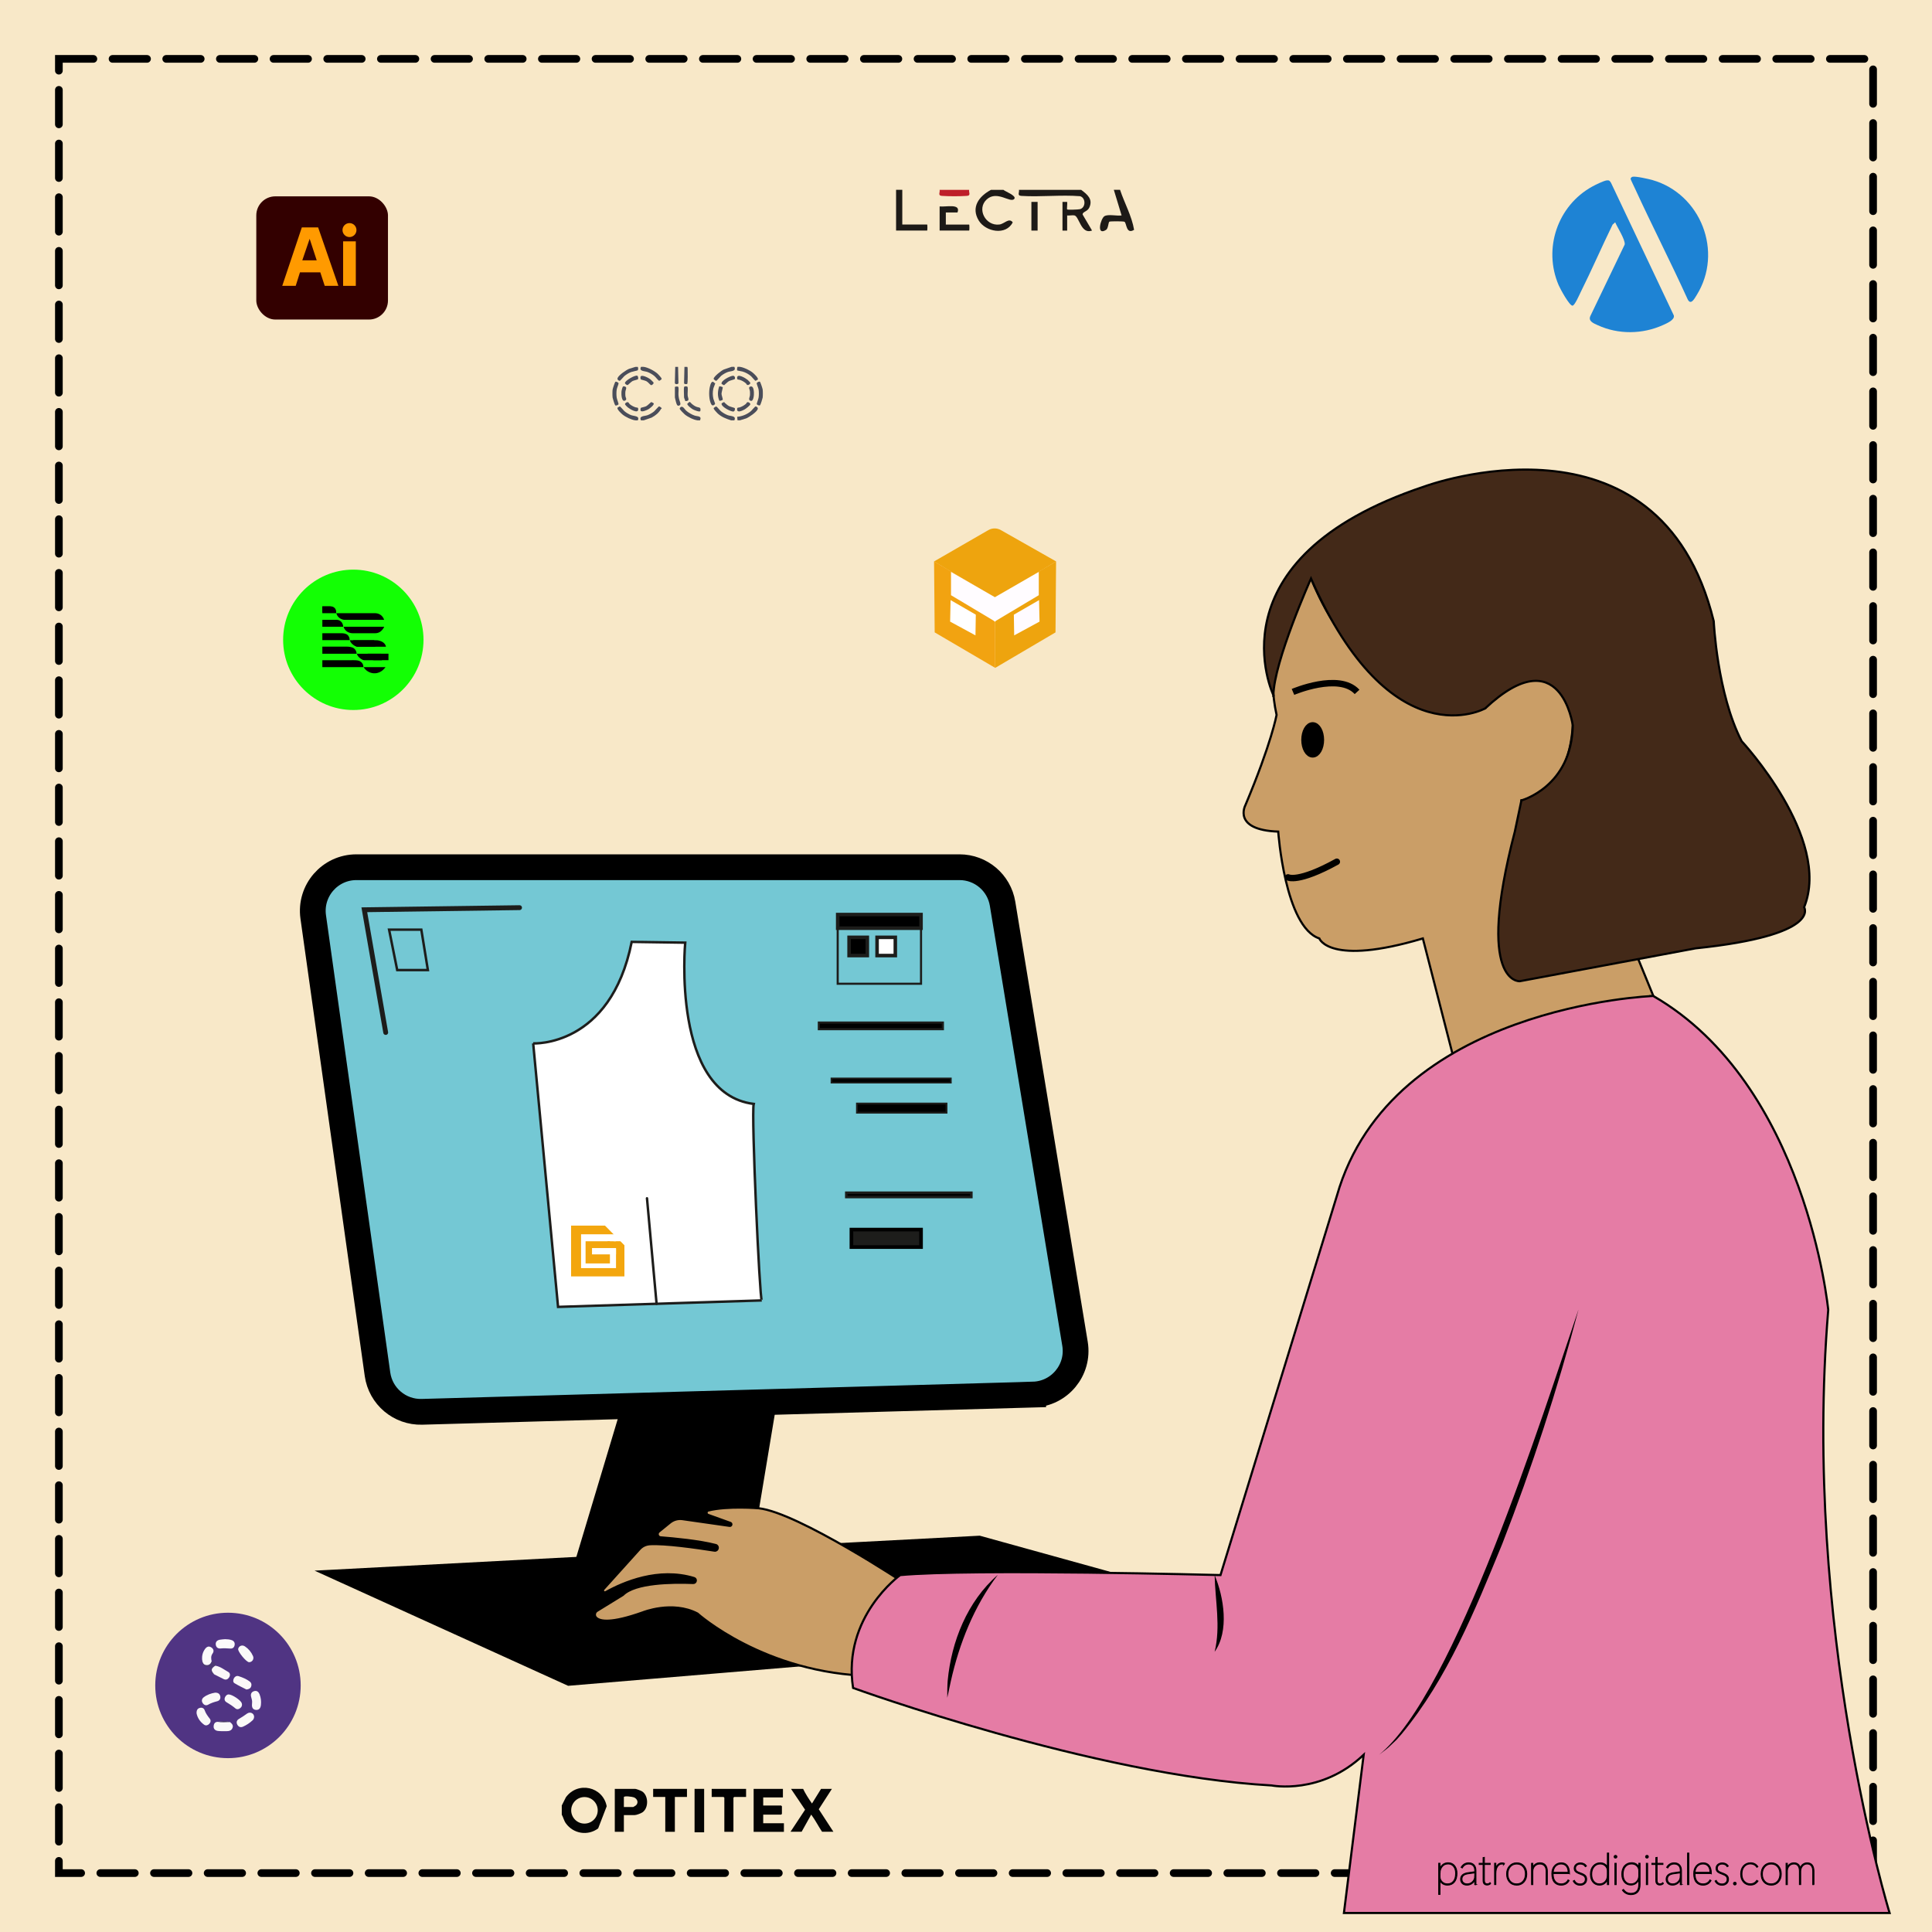<?xml version="1.0" encoding="UTF-8"?> <svg xmlns="http://www.w3.org/2000/svg" id="imagen_reseñas" data-name="imagen reseñas" viewBox="0 0 504 504"><rect width="504" height="504" fill="#f8e8c8"></rect><rect x="15.36" y="15.36" width="473.27" height="473.27" fill="none" stroke="#000" stroke-dasharray="9 5" stroke-linecap="round" stroke-miterlimit="10" stroke-width="2"></rect><g><g id="compu"><path d="M269.53,363.81l-159.46,4.49c-5.79.16-10.78-4.05-11.59-9.79l-16.77-119.31c-.96-6.85,4.35-12.97,11.27-12.97h157.33c5.57,0,10.33,4.03,11.23,9.53l18.9,114.81c1.12,6.8-4.02,13.03-10.91,13.23Z" fill="#74c8d4" stroke="#000" stroke-miterlimit="10" stroke-width="6.72"></path><polyline points="100.62 269.34 95.04 237.33 135.53 236.78" fill="none" stroke="#1d1d1b" stroke-linecap="round" stroke-miterlimit="10" stroke-width="1.27"></polyline><polygon points="111.62 253.06 103.62 253.06 101.5 242.52 109.91 242.52 111.62 253.06" fill="none" stroke="#1d1d1b" stroke-linecap="round" stroke-miterlimit="10" stroke-width=".64"></polygon><path d="M139.08,272.19s20.18,1.1,25.71-26.48l13.96.2s-3.67,39.4,17.87,42.07c-.67,2.49,1.56,51.26,2.1,51.26,0,0-53.14,1.69-53.14,1.69l-6.49-68.74Z" fill="#fff" stroke="#1d1d1b" stroke-linecap="round" stroke-miterlimit="10" stroke-width=".64"></path><line x1="168.78" y1="312.6" x2="171.28" y2="340.12" fill="none" stroke="#1d1d1b" stroke-linecap="round" stroke-miterlimit="10" stroke-width=".64"></line><rect x="218.53" y="238.57" width="21.74" height="18.06" fill="none" stroke="#1d1d1b" stroke-linecap="round" stroke-miterlimit="10" stroke-width=".55"></rect><rect x="213.61" y="266.75" width="32.36" height="1.73" stroke="#1d1d1b" stroke-linecap="round" stroke-miterlimit="10" stroke-width=".55"></rect><rect x="218.53" y="238.57" width="21.74" height="3.57" stroke="#1d1d1b" stroke-linecap="round" stroke-miterlimit="10" stroke-width=".92"></rect><rect x="216.88" y="281.3" width="31.19" height="1.15" stroke="#1d1d1b" stroke-linecap="round" stroke-miterlimit="10" stroke-width=".39"></rect><rect x="220.76" y="311.14" width="32.65" height="1.14" stroke="#1d1d1b" stroke-linecap="round" stroke-miterlimit="10" stroke-width=".64"></rect><rect x="222.11" y="320.76" width="18.16" height="4.56" fill="#1d1d1b" stroke="#000" stroke-linecap="round" stroke-miterlimit="10" stroke-width=".95"></rect><rect x="223.55" y="287.88" width="23.37" height="2.39" stroke="#1d1d1b" stroke-linecap="round" stroke-miterlimit="10" stroke-width=".47"></rect><rect x="221.5" y="244.52" width="4.76" height="4.76" stroke="#1d1d1b" stroke-linecap="round" stroke-miterlimit="10" stroke-width=".92"></rect><rect x="228.8" y="244.52" width="4.76" height="4.76" fill="#fff" stroke="#1d1d1b" stroke-linecap="round" stroke-miterlimit="10" stroke-width=".92"></rect><g><polygon points="193.95 407.75 151.64 407.75 163.94 366.78 200.76 366.78 193.95 407.75" stroke="#000" stroke-miterlimit="10" stroke-width="3.39"></polygon><polygon points="89.08 411.06 255.4 402.32 329.72 422.9 148.5 438.05 89.08 411.06" stroke="#000" stroke-miterlimit="10" stroke-width="3.39"></polygon></g></g><g id="mano"><path d="M236.25,413.18s-28.01-18.58-38.3-19.72c0,0-8.16-.68-13.18.58-.57.14-.61.95-.05,1.15l5.81,2.09c.45.16.29.84-.19.77l-12.32-1.76c-1.15-.16-2.31.16-3.22.89l-2.92,2.37c-.59.48-.3,1.44.46,1.5,3.4.26,10.12.89,14.36,2,.91.24.62,1.6-.31,1.46-4.95-.78-13.06-1.92-16.89-1.67-1.02.07-1.97.52-2.65,1.28l-9.42,10.45c-.38.42.12,1.04.61.77,4.56-2.55,13.73-6.51,23.02-3.67.73.22.54,1.31-.22,1.28-5.5-.22-15.14-.1-18.34,3.11l-6.76,4.16c-.63.39-.75,1.27-.22,1.79.96.95,3.82,1.57,12.13-1.38,0,0,7.72-3.14,14.29.29,0,0,17.44,15.72,45.45,16.29l8.86-24.01Z" fill="#ca9e67" stroke="#000" stroke-miterlimit="10" stroke-width=".56"></path></g><path id="cara" d="M342.02,150.91s-13.72,14.15-9,35.59c0,0-1.29,7.29-8.15,23.58,0,0-3.43,6.43,8.58,6.86,0,0,1.72,24.87,10.72,27.87,0,0,2.57,7.29,27.01,0l12.01,46.74,55.31-14.15-11.58-28.3-29.59,2.14-.43-42.45s15.44-.86,13.29-27.44c0,0-9.86-15.01-22.73,3.43,0,0-30.01,3.86-45.45-33.87Z" fill="#ca9e67" stroke="#000" stroke-miterlimit="10" stroke-width=".56"></path><path id="pelo" d="M332.21,181.39s-17.21-35.62,39.39-54.49c0,0,61.31-22.73,75.46,35.16,0,0,.86,18.87,7.29,31.3,0,0,23.58,25.3,16.29,43.31,0,0,4.72,7.29-28.3,10.72l-45.88,8.58s-11.69.86-1.29-39.02l1.72-8.15s13.09-3.54,13.4-19.56c0,0-3.11-22.89-22.84-4.45,0,0-24.44,13.72-45.45-33.87,0,0-9.72,21.75-9.81,30.48Z" fill="#432918" stroke="#000" stroke-miterlimit="10" stroke-width=".56"></path><path d="M431.3,259.82s-68.42,2.43-82.56,52.17l-30.35,98.9s-64.98-1.72-83.56,0c0,0-15.15,10.86-12.29,29.44,0,0,62.89,22.87,109.19,25.44,0,0,12.86,2.57,24.01-8l-5.15,41.27h142.35s-22.87-74.43-16.01-157.32c0,0-5.62-58.79-45.64-81.9Z" fill="#e57ca5" stroke="#000" stroke-miterlimit="10" stroke-width=".56"></path><path d="M337.3,180.5s12.01-5.15,16.72,0" fill="none" stroke="#000" stroke-miterlimit="10" stroke-width="1.68"></path><ellipse cx="342.44" cy="193.01" rx="2.14" ry="3.78" stroke="#000" stroke-miterlimit="10" stroke-width="1.68"></ellipse><path d="M336.01,228.88s2.6,1.5,12.73-4.08" fill="none" stroke="#000" stroke-linecap="round" stroke-miterlimit="10" stroke-width="1.68"></path><path d="M260.26,410.89c-6.16,8.16-10,17.79-12.22,27.7-.34,1.42-.57,2.87-.93,4.31,0-1.47,0-2.96.11-4.44.95-10.23,5.14-20.74,13.03-27.58h0Z"></path><path d="M316.86,410.89c2.42,5.75,3.85,14.64,0,20.01,1.62-6.64.14-13.23,0-20.01h0Z"></path><path d="M411.76,341.72c-5.45,20.71-12.1,41.09-19.87,61.05-7.09,17.24-14.25,35.08-26.24,49.58,0,0-1.34,1.51-1.34,1.51l-1.46,1.39c-.93.97-2.08,1.7-3.12,2.53,19.81-15.95,42.84-89.15,52.02-116.06h0Z"></path></g><g><circle cx="59.47" cy="439.68" r="18.97" fill="#503483"></circle><g><path d="M60.56,424.45c-1.01.91-2.07,1.72-3.43,2.19-1.07.36-2.33.51-3.44.92-.58.46-1.21.86-1.96,1.14-.28.1-.54.05-.74-.09-1.3,1.54-3.08,2.73-4.57,4.06-.42.77-.84,1.54-1.27,2.3.25,2.44.14,4.9.08,7.35-.03,1.28,0,2.55.05,3.83.11.1.21.24.28.4.16.39.3.78.41,1.18.05-.3.11-.6.18-.89.17-.78,1.35-.93,1.72-.22.22.41.4.84.55,1.26.41-.55,1.35-.46,1.65.3.39.98.63,2,.78,3.03.39-.74,1.48-.49,1.71.23,0,.01,0,.02,0,.03.32.06.63.27.76.64.21.6.34,1.23.42,1.85.3-.08.64-.02.88.24.22-.3.66-.43,1.02-.35.55.12,1.01.48,1.55.61.58.14,1.2-.06,1.78-.12,1.26-.14,2.54-.18,3.8-.23.34-.01.68-.02,1.02-.03.88-.65,1.77-1.27,2.64-1.92.79-1.54,1.59-3.07,2.86-4.27.99-.95,2.1-1.92,3.29-2.69.83-1.69,1.2-3.38,1.18-5.3,0-.89-.07-1.78-.17-2.67-.43.09-.91-.1-1.05-.65-.24-.96-.18-1.93-.15-2.9-.33-.16-.62-.37-.8-.56-.69-.7-.85-1.81-1.13-2.8-.22.13-.48.18-.72.1-.03,0-.06-.02-.08-.03-.31.17-.7.15-1-.21-.08-.1-.16-.2-.25-.3-1.2-.54-2.34-1.21-3.43-1.96-.39.76-1.79.62-1.78-.42,0-.29.01-.57.02-.86-.91-.7-1.8-1.44-2.67-2.18Z" fill="#503483"></path><path d="M59.98,449.23c.48.39.94.8.69,1.5-.25.71-.87.88-1.54.88-.76,0-1.52.03-2.27-.06-.65-.07-1.16-.47-1.13-1.17.03-.66.31-1.23,1.14-1.2,1.04-.11,2.08-.17,3.11.04Z" fill="#faf9f8"></path><path d="M65.77,443.99c.02-.31-.1-.8-.25-1.3-.2-.7.02-1.29.75-1.52.75-.23,1.19.19,1.46.87.34.87.44,1.77.34,2.69-.07.76-.41,1.37-1.22,1.34-.88-.03-1.2-.66-1.11-1.5.01-.12.01-.24.03-.57Z" fill="#faf8f9"></path><path d="M59.62,442.02c.96,0,3.16,1.51,3.43,2.25.19.51.06.95-.34,1.29-.4.34-.89.46-1.31.1-.73-.62-1.52-1.13-2.34-1.62-.44-.26-.59-.74-.37-1.26.21-.48.57-.75.93-.76Z" fill="#faf9f9"></path><path d="M64.98,433.62c-.71,0-3-2.78-2.85-3.47.17-.79,1.05-1.15,1.78-.65.94.63,1.65,1.49,2.1,2.53.33.77-.23,1.59-1.03,1.59Z" fill="#faf9f9"></path><path d="M52.72,432.93c-.06-.98.15-1.89.73-2.71.42-.6.96-.9,1.63-.49.64.39.82,1,.37,1.63-.48.66-.39,1.34-.23,2.05.27,1.04-.51,1.15-1.17,1.2-.85.07-1.36-.64-1.32-1.68Z" fill="#fbfafa"></path><path d="M56.15,434.53c1.31.18,2.31,1.03,3.41,1.64.49.27.55.87.23,1.38-.34.53-.82.77-1.43.48-.82-.39-1.63-.82-2.45-1.23-.83-.18-.89-.8-.78-1.47.09-.56.32-1,1.03-.8Z" fill="#faf8f9"></path><path d="M56.12,441.57c.77-.03,1.23.31,1.35.98.11.64-.22,1.11-.83,1.26-.81.21-1.59.46-2.32.88-.58.34-1.11.1-1.44-.41-.35-.53-.26-1.1.25-1.5.9-.7,1.95-1.04,3-1.22Z" fill="#faf8f8"></path><path d="M58.71,427.61c.6.02,1.2.05,1.76.26.61.23.85.71.73,1.32-.11.58-.51.9-1.1.87-.83-.04-1.65-.13-2.49-.03-.68.08-1.19-.22-1.31-.91-.13-.75.28-1.21,1-1.36.46-.09.94-.1,1.41-.15Z" fill="#fcfafb"></path><path d="M51.28,446.96c-.03-.87.27-1.26.83-1.42.58-.17,1.09.07,1.27.59.29.85.8,1.53,1.34,2.22.38.49.23.99-.17,1.39-.37.37-.87.49-1.31.18-1.11-.79-1.76-1.89-1.96-2.97Z" fill="#faf9f7"></path><path d="M64.29,440.74c-.97-.5-2.08-1.01-3.12-1.65-.44-.27-.38-.86-.13-1.31.26-.46.72-.68,1.22-.52,1.02.33,2.01.74,2.88,1.39.42.31.56.76.39,1.27-.17.51-.57.74-1.23.82Z" fill="#fbf9f9"></path><path d="M66.29,447.82c-.01.37-.12.7-.4.96-.73.68-1.55,1.23-2.46,1.64-.63.29-1.18.11-1.52-.5-.35-.63-.13-1.2.45-1.52.73-.41,1.4-.89,2.08-1.37.81-.57,1.81-.11,1.85.8Z" fill="#fbfaf8"></path><path d="M56.15,434.53c-1.15.8-1.19,1.22-.25,2.27-.78.21-.9-.36-.94-.88-.06-.67.03-1.18-1.03-1.03-.88.13-1.43-.93-1.22-1.97.14.65.22,1.34,1.09,1.44.75.09,1.16-.33,1.41-.96.93.01,1.19.33.93,1.13Z" fill="#4c3974"></path><path d="M59.98,449.23c-1.04.02-2.07.14-3.11-.04,1.04-.25,2.08-.41,3.11.04Z" fill="#473964"></path></g></g><g><path d="M419.17,47.05c.63-.08.81.16,1.11.67l16.37,34.57c.29,1.19-1.88,2.07-2.81,2.5-5.37,2.43-11.66,2.51-17.03.05-1.04-.48-2.6-1.04-1.91-2.45l8.93-18.59c.23-1.21-1.96-4.55-2.48-5.81l-.68.61c-2.85,5.85-5.45,11.85-8.35,17.67-.31.62-1.53,3.47-2.11,3.47-.83,0-3.21-4.43-3.6-5.33-4.11-9.54-.3-20.77,8.77-25.75.84-.46,2.94-1.5,3.8-1.61Z" fill="#1e83d4"></path><path d="M425.86,46.12c.75-.22,4.27.58,5.21.85,12.64,3.64,18.55,18.77,11.53,30.03-.56.9-1.51,2.73-2.33,1.1-4.42-9.73-9.32-19.26-13.78-28.98-.17-.36-1.1-2.29-1.11-2.42-.03-.27.25-.51.48-.58Z" fill="#1e83d4"></path></g><g><rect x="66.86" y="51.22" width="34.35" height="32.14" rx="4.96" ry="4.96" fill="#300"></rect><rect x="89.51" y="62.96" width="3.31" height="11.61" fill="#ff9a00"></rect><circle cx="91.17" cy="60.02" r="1.82" fill="#ff9a00"></circle><g><polygon points="73.63 74.57 78.74 59.32 82.99 59.32 88.27 74.57 84.71 74.57 83.56 71.05 78.25 71.05 77.14 74.57 73.63 74.57" fill="#ff9a00"></polygon><polygon points="78.86 67.91 80.78 62.3 82.62 67.91 78.86 67.91" fill="#300"></polygon></g></g><g><path d="M259.59,156l-15.92-9.54,14.14-8.16c1.02-.6,2.29-.6,3.31,0l14.39,8.16-15.92,9.54Z" fill="#eea40e"></path><polygon points="275.35 164.97 259.62 174.23 259.59 155.8 275.5 146.46 275.35 164.97" fill="#eea40e"></polygon><polygon points="243.83 164.97 259.62 174.23 259.59 155.8 243.67 146.46 243.83 164.97" fill="#f2a311"></polygon><polygon points="259.62 162.16 248.09 155.27 248.09 149.19 262.24 157.35 259.62 162.16" fill="#fffcff"></polygon><polygon points="259.45 162.16 270.99 155.27 270.99 149.19 256.83 157.35 259.45 162.16" fill="#fffcff"></polygon><polygon points="254.47 165.75 247.86 162.16 247.98 156.55 254.56 160.35 254.47 165.75" fill="#fff"></polygon><polygon points="264.57 165.75 271.18 162.16 271.06 156.55 264.48 160.35 264.57 165.75" fill="#fffbff"></polygon></g><g><circle cx="92.17" cy="166.91" r="18.31" fill="#13ff04"></circle><path d="M84.09,158.19v1.77h3.61s0-.97-.92-1.57c-.2-.13-.45-.2-.69-.2h-2.01Z" fill="#000100"></path><path d="M84.09,161.69v1.81h5.44s.01-.64-.42-1.19c-.32-.41-.79-.62-1.28-.62h-3.74Z"></path><path d="M101.34,172.22v-1.69h-5.44s-.01.59.42,1.11c.32.38.79.58,1.28.58h3.74Z"></path><path d="M84.09,168.68v1.86h8.95s0-.82-.67-1.38c-.44-.37-1.21-.48-2.12-.48h-6.16Z"></path><path d="M84.09,172.23v1.81h10.71s.08-.91-.77-1.47c-.62-.41-1.61-.34-2.56-.34h-7.37Z"></path><path d="M84.09,158.19v1.61h3.61s.06-.6-.28-1.06c-.3-.41-.76-.58-1.26-.55-.2.01-.4,0-.59,0h-1.48Z"></path><path d="M84.09,165.19v1.8h7.12s.06-.75-.5-1.31c-.41-.41-1.08-.49-1.72-.49h-4.9Z"></path><path d="M87.74,159.96h10.05c.54,0,1.07.14,1.51.46.36.26.72.66.91,1.28h-10.19c-1.05,0-1.99-.68-2.27-1.69,0-.02,0-.03-.01-.05Z"></path><path d="M92.13,167.02h6.02c.27,0,.55.03.81.11.61.17,1.55.58,1.73,1.58h-7.53s-.79-.18-1.03-1.69Z"></path><path d="M89.62,163.5h10.6s-.18.57-.81,1.13c-.41.36-.94.56-1.49.56h-5.92c-.83,0-1.63-.38-2.09-1.07-.12-.18-.22-.39-.28-.62Z"></path><path d="M91.25,167.02h6.32s1.62,1.04.18,1.69h-4.43c-.24,0-.47-.06-.68-.17-.44-.24-1.15-.74-1.38-1.51Z"></path><path d="M93.08,170.54h6.32s1.62,1.04.18,1.69h-4.53c-.16,0-.33-.04-.47-.11-.42-.21-1.24-.73-1.49-1.57Z"></path><path d="M94.85,174.04h5.71s-1,1.6-2.82,1.6c0,0-1.76.15-2.89-1.6Z"></path></g><g><path d="M282.04,49.52c1.62,1.21,3.13,2.44,2.13,4.62-.5,1.1-1.82,1.08-1.74,1.84l2.45,4.16c-2.94,1.12-3.34-3.8-4.65-3.96-.56-.07-1.24.08-1.84.03v3.94s-1.22,0-1.22,0v-7.48h1.22c.09.44-.13,1.84,0,1.97.12.12,2.9.05,3.37-.08,1.52-.43,1.52-2.95,0-3.38-5.04-.4-10.34.25-15.35-.08-1.16-.08-.42-.97-.6-1.58h16.23Z" fill="#1d1a17"></path><path d="M261.76,49.52c.38.4,3.5,1.53,2.84,2.36-.98,1.23-4.47-2.32-7.18.13s-.34,7.01,3.29,6.56c1.3-.16,2.51-1.87,3.48-.57-1.74,3.52-7.07,2.48-8.86-.46-2.09-3.43,0-6.32,3.18-8.01h3.25Z" fill="#1d1a17"></path><path d="M292.19,49.52c1.15,3.48,3.06,6.82,3.66,10.43-2.1,1.3-1.92-1.74-2.51-2.1-.25-.15-3.71-.16-3.94-.02-.28.18-.28,1.77-.85,2.13-2.67,1.69-1.41-2.99-.43-3.57s3.29,0,4.47-.19l-2.03-6.69h1.62Z" fill="#1d1a17"></path><rect x="269.06" y="52.67" width="1.62" height="7.48" fill="#1d1a17"></rect><path d="M235.38,49.52v9.05h6.49c.08,0,.08,1.57,0,1.57h-8.11v-10.63h1.62Z" fill="#1d1a17"></path><g><path d="M252.83,49.52c-.17.6.56,1.5-.6,1.58-1.92.13-4.6.13-6.52,0-1.16-.08-.42-.97-.6-1.58h7.71Z" fill="#be1e29"></path><path d="M245.12,53.85c1.61.2,5.61-.86,4.66,1.58h-3.04s0,3.15,0,3.15h6.09c.08,0,.08,1.57,0,1.57h-7.71v-6.3Z" fill="#1d1a17"></path></g></g><g><path d="M204.24,466.66v2.24h-5.14v2.11h4.68s.2.18.2.2v1.98s-.18.2-.2.2h-4.68v2.24h5.4v2.24h-7.9v-11.2h7.64Z" fill="#040404"></path><polygon points="179.21 466.66 179.21 468.77 176.05 468.77 176.05 477.86 173.55 477.86 173.55 468.77 170.39 468.77 170.39 466.66 179.21 466.66" fill="#010101"></polygon><path d="M194.63,466.66v2.11h-3.1s-.2.18-.2.2v8.89h-2.37v-8.89s-.18-.2-.2-.2h-3.1v-2.11h8.96Z" fill="#010101"></path><rect x="181.19" y="466.66" width="2.5" height="11.33" fill="#040404"></rect><path d="M209.51,466.66c.63,1.33,1.47,2.6,2.31,3.82l2.37-3.82h2.83l-3.43,5.32,3.82,5.87h-2.96c-.98-1.46-1.78-3.08-2.83-4.48l-2.5,4.48h-2.9l3.8-5.75-3.67-5.44h3.16Z" fill="#040404"></path><g><path d="M146.54,471.01l1.08-2.15c3.14-4.27,9.68-2.78,10.65,2.34l-2.23,5.78c-2.71,2.01-6.45,1.4-8.41-1.31-.54-.74-.65-1.52-1.08-2.28v-2.37ZM155.93,472.26c0-1.91-1.55-3.46-3.46-3.46s-3.46,1.55-3.46,3.46,1.55,3.46,3.46,3.46,3.46-1.55,3.46-3.46Z" fill="#040404"></path><path d="M162.75,473.51v4.35h-2.37v-11.2h5.34c.24,0,1.47.47,1.74.63,1.74,1.07,1.81,4.31.16,5.48-.4.28-1.58.73-2.03.73h-2.83ZM162.75,471.4h2.44s.65-.37.73-.45c.74-.73.32-1.73-.57-2.08-.4-.16-2.6-.46-2.6-.04v2.57Z" fill="#040404"></path></g></g><g><g><path d="M181.99,109.66c-1.06-.13-2.56-.88-3.38-1.57-.24-.2-1.23-1.2-1.29-1.43s.25-.53.46-.55c.5-.05.85.69,1.19.99.6.54,1.47,1.05,2.24,1.31s1.93.05,1.41,1.25c-.2-.02-.43.03-.62,0Z" fill="#4a4d5a"></path><path d="M176.89,95.7l.1,4.22c-.03.39-.91.39-.94,0l.1-4.22h.73Z" fill="#4a4d5a"></path><path d="M179.28,95.7c.12.17.1.37.11.57.02.54.06,3.63-.1,3.85-.1.14-.88.14-.84-.2l.1-4.22h.73Z" fill="#4b4e5a"></path><path d="M176.05,100.96c.03-.11.84-.24.92.02.13.4-.02,1.54.02,2.07.02.28.09.71.15,1,.08.43.6,1.38.21,1.65-.7.48-.85-.32-1.01-.85-.05-.18-.28-1.07-.28-1.18v-2.71Z" fill="#4a4d5a"></path><path d="M180.46,105.35c.35.3.74.57,1.17.75.74.31,1.28,0,1.06,1.14-.2.32-1.6-.27-1.89-.42-.33-.17-1.59-1.1-1.51-1.48.77-.81.66-.43,1.17,0Z" fill="#4b4e5a"></path><path d="M178.45,100.96c.07-.21.83-.26.92.01.13.4-.03,1.63.02,2.17.06.78.72,1.48-.62,1.5-.02-.24-.32-.8-.32-.98,0-.54-.11-2.36,0-2.71Z" fill="#4b4e5a"></path><g><path d="M198.96,101.64c.06.44.06,1.64,0,2.08-.03.24-.54,1.84-.67,1.98-.2.22-.82-.1-.88-.28-.04-.13.43-1.34.48-1.68.1-.6.1-1.54,0-2.14-.07-.41-.5-1.37-.49-1.6,0-.24.63-.55.83-.42.15.09.7,1.79.73,2.04Z" fill="#4b4e5a"></path><path d="M191.57,109.66h-.83c-1.3-.42-2.52-.87-3.54-1.82-.2-.18-1.01-1.07-1.03-1.27-.02-.22.47-.48.66-.56.47.33.82.92,1.3,1.31s1.15.78,1.72.99c.84.31,2.29.14,1.72,1.35Z" fill="#4a4d5a"></path><path d="M191.57,95.7c.57,1.22-.88,1.05-1.72,1.35-.57.21-1.25.61-1.72.99-.26.22-1.15,1.31-1.3,1.31s-.68-.37-.66-.56c.05-.58,2.03-2.13,2.62-2.38l2.05-.71h.73Z" fill="#4a4d5a"></path><path d="M193.03,95.7c1,.13,2.55.87,3.33,1.51.31.25,1.57,1.41,1.33,1.81-.02.03-.54.31-.57.32-.17.02-.93-.97-1.18-1.19-.62-.55-1.42-.98-2.21-1.22-.26-.08-1.37-.24-1.42-.3-.07-.08-.03-.77.09-.93.2.02.43-.03.62,0Z" fill="#4a4d5a"></path><path d="M192.4,109.66l-.09-.93c1.3-.11,2.64-.65,3.63-1.52.24-.22,1.01-1.2,1.18-1.19.33.04.68.34.54.72-.27.76-2.24,2.1-3.01,2.41l-1.63.5h-.62Z" fill="#4a4d5a"></path><path d="M186.41,99.92s.17.04.17.1c0,.1-.43,1.06-.5,1.38-.19.91-.18,1.73.02,2.63.06.25.47,1.22.45,1.28-.05.26-.64.71-.94.25-.69-1.07-.72-3.35-.45-4.56.17-.74.48-2,1.25-1.08Z" fill="#4a4d5a"></path><path d="M195.81,100.82c.71-.15.82.92.86,1.49.05.61-.06,2.85-1.08,2.13-.37-.26,0-.87.05-1.29.03-.32.02-.82-.01-1.14-.04-.41-.55-1.03.19-1.19Z" fill="#4b4e5a"></path><path d="M194.83,100.35c-.08-.07-.12-.24-.23-.34-.5-.42-.97-.7-1.59-.91-.43-.15-.72.09-.72-.54,0-1.25,2.22.1,2.72.52.15.13.73.68.73.83,0,.3-.59.71-.91.44Z" fill="#4a4d5a"></path><path d="M194.83,105c.32-.27.91.14.91.44s-1.23,1.23-1.53,1.39c-.55.29-1.91.97-1.92-.03,0-.63.29-.39.72-.54.62-.22,1.09-.5,1.59-.91.11-.1.15-.27.23-.34Z" fill="#4a4d5a"></path><path d="M191.66,98.91c-.04.07-1.21.35-1.51.52-.34.18-1.17,1.03-1.25,1.05-.1.02-.66-.31-.67-.37-.18-.82,2.21-2,2.92-2.08.54-.06.7.59.51.88Z" fill="#4a4d5a"></path><path d="M188.95,104.88s.03.13.1.19c.36.29.69.64,1.1.86.31.16,1.47.45,1.51.52.15.23.04.93-.42.91-.72-.04-3.18-1.28-3-2.1.01-.06.6-.42.72-.36Z" fill="#4a4d5a"></path><path d="M188.53,101.02c.08.12-.31,1.33-.31,1.7,0,.42.38,1.31.33,1.55-.03.13-.72.33-.88.28-.54-1.2-.47-2.53-.05-3.75.11-.09.86.13.92.21Z" fill="#4a4d5a"></path></g></g><g><path d="M159.81,103.72c-.06-.44-.06-1.64,0-2.08.03-.25.58-1.95.73-2.04.21-.13.82.18.83.42,0,.22-.43,1.18-.49,1.6-.1.6-.1,1.54,0,2.14.05.34.52,1.55.48,1.68-.05.18-.68.5-.88.28-.13-.14-.64-1.74-.67-1.98Z" fill="#4b4e5a"></path><path d="M167.93,95.7c1.11.15,2.82,1.06,3.65,1.82.2.18,1.01,1.07,1.03,1.27.02.22-.47.48-.66.56-.47-.33-.82-.92-1.3-1.31s-1.15-.78-1.72-.99c-.84-.31-2.29-.14-1.72-1.35.23.02.5-.03.73,0Z" fill="#4b4e5a"></path><path d="M167.2,109.66c-.57-1.22.88-1.05,1.72-1.35.57-.21,1.25-.61,1.72-.99.26-.22,1.15-1.31,1.3-1.31.11,0,.5.27.58.36.25.3-.01.22-.06.3-.65,1.07-1.38,1.67-2.47,2.27l-2.05.71h-.73Z" fill="#4a4d5a"></path><path d="M165.75,109.66c-1-.13-2.55-.87-3.33-1.51-.31-.25-1.57-1.41-1.33-1.81.02-.03.54-.31.57-.32.17-.02.93.97,1.18,1.19.47.42,1.16.84,1.74,1.07.84.32,2.39.17,1.8,1.38-.2-.02-.43.03-.62,0Z" fill="#4a4d5a"></path><path d="M166.37,95.7c.15.21.15.74-.02.91-.07.07-1.38.32-1.7.44-.62.23-1.32.66-1.82,1.1-.25.22-1.01,1.2-1.18,1.19-.33-.04-.68-.34-.54-.72.28-.76,2.24-2.1,3.01-2.41l1.63-.5h.62Z" fill="#4a4d5a"></path><path d="M162.59,100.81c.26-.08.72.05.77.35.04.26-.19.69-.22,1.03-.03.32-.02.82.01,1.14.03.34.43.81.04,1.09-1.05.74-1.13-1.61-1.07-2.22.03-.28.22-1.32.47-1.41Z" fill="#4b4e5a"></path><path d="M163.95,105c.1.09.17.3.34.44.45.37.93.62,1.48.81.43.15.72-.09.72.54,0,1.25-2.22-.1-2.72-.52-.15-.13-.73-.68-.73-.83,0-.3.59-.71.91-.44Z" fill="#4a4d5a"></path><path d="M166.24,98.01c.23.08.36.81.13.97-.08.06-1.02.26-1.35.42-.38.2-1.17,1.02-1.25,1.04-.27.06-.74-.29-.74-.53,0-.6,2.59-2.1,3.21-1.9Z" fill="#4a4d5a"></path><path d="M170.52,105.2c.24.41-1.05,1.38-1.37,1.56-.37.21-1.75.85-2.02.38-.08-.13-.06-.67.08-.76.1-.07,1.02-.23,1.36-.41.37-.19,1.23-1.07,1.31-1.08.08-.02.62.28.64.32Z" fill="#4a4d5a"></path><path d="M167.12,98.22c.33-.57,2.13.4,2.52.71.13.1.86.82.87.9.05.24-.44.75-.71.62s-.7-.76-1.18-1.01c-.38-.2-1.32-.37-1.43-.45-.13-.09-.15-.63-.08-.76Z" fill="#4a4d5a"></path></g></g><polygon points="162.89 332.98 148.98 332.98 148.98 319.73 157.83 319.73 162.89 324.85 162.89 324.85 162.89 332.98" fill="#f3a60e"></polygon><rect x="151.58" y="321.99" width="9.12" height="8.82" fill="#fff"></rect><rect x="152.76" y="323.81" width="6.35" height="5.78" fill="#f3a60e"></rect><rect x="158.49" y="323.81" width="2.64" height="1.92" fill="#f3a60e"></rect><rect x="154.44" y="325.58" width="6.26" height="1.65" fill="#fff"></rect><rect x="160.06" y="322.29" width="2.5" height="1.51" fill="#fff"></rect><g><path d="M375.67,490.69h-.02v3.5h-.34v-8.12h.34v1.27h.02c.17-.41.44-.75.8-1.01s.8-.39,1.32-.39c.7,0,1.26.25,1.67.76s.62,1.17.62,1.99c0,.98-.22,1.74-.67,2.28-.45.54-1.05.8-1.8.8-.47,0-.87-.1-1.19-.3s-.57-.46-.73-.77ZM375.66,488.59v.99c0,.51.18.95.55,1.32s.83.55,1.4.55c.64,0,1.15-.23,1.54-.7.39-.47.58-1.15.58-2.06,0-.74-.18-1.33-.53-1.77s-.83-.67-1.42-.67c-.66,0-1.18.23-1.55.69-.37.46-.56,1.01-.56,1.65Z" stroke="#000" stroke-miterlimit="10" stroke-width=".23"></path><path d="M385.05,491.64h-.34v-1.07h-.02c-.18.35-.45.64-.8.86-.35.22-.75.34-1.18.34-.54,0-.96-.14-1.25-.43-.29-.29-.44-.66-.44-1.11s.16-.84.48-1.13c.32-.29.83-.49,1.52-.58l1.69-.24v-.33c0-.55-.14-.97-.43-1.25-.28-.29-.67-.43-1.15-.43-.37,0-.69.09-.97.26-.28.17-.51.43-.7.77l-.31-.17c.22-.38.51-.68.84-.88.34-.2.72-.3,1.13-.3.58,0,1.05.17,1.39.52s.52.84.52,1.49v3.69ZM384.72,489.47v-.89l-1.65.22c-.58.08-1.01.23-1.28.46-.27.23-.41.54-.41.94s.12.69.37.91.58.34,1,.34c.53,0,.99-.19,1.38-.57.39-.38.58-.85.58-1.42Z" stroke="#000" stroke-miterlimit="10" stroke-width=".23"></path><path d="M388.9,491.36c-.16.13-.31.23-.46.29-.15.06-.32.09-.5.09-.35,0-.61-.1-.79-.3-.18-.2-.26-.51-.26-.91v-4.14h-1.02v-.31h1.02v-1.49l.34-.06v1.55h1.52v.31h-1.52v4.12c0,.31.06.54.19.7.12.15.31.23.55.23.14,0,.27-.02.38-.07.12-.05.24-.13.36-.24l.2.24Z" stroke="#000" stroke-miterlimit="10" stroke-width=".23"></path><path d="M392.35,486.38c-.09-.04-.18-.07-.27-.09-.09-.02-.17-.02-.27-.02-.46,0-.84.22-1.14.65-.3.44-.45,1.07-.45,1.89v2.82h-.33v-5.56h.33v1.23h.02c.13-.43.33-.76.61-.99.28-.23.61-.35.98-.35.11,0,.21,0,.32.03.11.02.22.05.33.1l-.13.29Z" stroke="#000" stroke-miterlimit="10" stroke-width=".23"></path><path d="M395.65,491.77c-.79,0-1.42-.27-1.9-.8-.48-.54-.72-1.23-.72-2.1s.25-1.57.75-2.11c.5-.54,1.13-.81,1.9-.81s1.41.27,1.89.82c.48.54.72,1.24.72,2.1s-.24,1.56-.73,2.1-1.12.81-1.9.81ZM395.66,491.45c.69,0,1.24-.24,1.65-.72.41-.48.62-1.11.62-1.87s-.21-1.39-.62-1.87c-.41-.48-.96-.72-1.64-.72s-1.24.24-1.67.73c-.42.49-.64,1.12-.64,1.88s.21,1.38.63,1.86c.42.48.97.71,1.67.71Z" stroke="#000" stroke-miterlimit="10" stroke-width=".23"></path><path d="M403.67,491.64h-.33v-3.46c0-.61-.14-1.08-.43-1.41s-.68-.5-1.18-.5c-.55,0-.99.18-1.34.54-.34.36-.52.82-.52,1.37v3.46h-.34v-5.56h.34v.95h.02c.18-.35.43-.62.75-.81.31-.19.68-.28,1.11-.28.61,0,1.08.2,1.41.59.33.39.5.93.5,1.61v3.5Z" stroke="#000" stroke-miterlimit="10" stroke-width=".23"></path><path d="M409.42,488.75h-4.25c-.01.91.17,1.58.56,2.03.38.45.89.67,1.54.67.39,0,.75-.09,1.05-.26.31-.17.56-.43.74-.78l.29.16c-.21.4-.5.69-.85.9-.36.2-.77.31-1.24.31-.74,0-1.33-.25-1.77-.74-.44-.49-.66-1.26-.66-2.29,0-.84.23-1.52.69-2.03s1.04-.77,1.75-.77,1.21.23,1.59.7c.38.47.57,1.14.57,2.03v.08ZM409.08,488.44c-.01-.72-.18-1.26-.51-1.63-.32-.37-.76-.55-1.32-.55s-1.04.19-1.42.56c-.37.38-.59.92-.65,1.61h3.89Z" stroke="#000" stroke-miterlimit="10" stroke-width=".23"></path><path d="M410.41,490.69l.31-.15c.13.3.33.53.59.69.26.16.57.24.94.24s.68-.11.93-.33c.25-.22.38-.52.38-.9,0-.32-.1-.58-.3-.78-.2-.2-.57-.39-1.11-.58-.57-.2-.96-.41-1.17-.63-.21-.22-.32-.5-.32-.84,0-.44.16-.79.47-1.05.32-.26.71-.39,1.17-.39.33,0,.63.07.9.21.28.14.5.35.66.62l-.29.16c-.14-.22-.32-.4-.55-.51-.23-.12-.48-.17-.73-.17-.38,0-.69.1-.93.3-.24.2-.36.47-.36.8,0,.27.08.49.25.67s.51.35,1.03.53c.6.21,1.02.43,1.27.67.24.24.36.57.36.98,0,.49-.16.87-.48,1.15-.32.28-.71.42-1.18.42s-.82-.1-1.13-.29-.55-.46-.71-.79Z" stroke="#000" stroke-miterlimit="10" stroke-width=".23"></path><path d="M419.28,490.44c-.18.42-.45.74-.8.98s-.77.35-1.23.35c-.71,0-1.28-.26-1.71-.77-.43-.52-.65-1.2-.65-2.06,0-.93.25-1.66.74-2.19.49-.54,1.1-.8,1.83-.8.41,0,.77.09,1.09.27.32.18.57.43.74.76h.02v-3.57h.34v8.23h-.34v-1.2h-.02ZM415.23,488.91c0,.8.19,1.42.56,1.87.37.44.86.67,1.46.67s1.11-.21,1.49-.64.56-.96.56-1.61v-1.16c0-.5-.18-.93-.53-1.27-.35-.34-.79-.51-1.33-.51-.64,0-1.16.24-1.58.72-.42.48-.63,1.12-.63,1.94Z" stroke="#000" stroke-miterlimit="10" stroke-width=".23"></path><path d="M421.44,484.72c-.11,0-.19-.03-.26-.1-.07-.06-.1-.15-.1-.25,0-.11.03-.2.1-.26.07-.07.15-.1.26-.1s.2.03.26.1.1.15.1.25-.03.19-.1.25-.15.1-.26.1ZM421.62,491.64h-.34v-5.56h.34v5.56Z" stroke="#000" stroke-miterlimit="10" stroke-width=".23"></path><path d="M427.84,491.61c0,.87-.2,1.53-.61,1.97s-.99.67-1.76.67c-.48,0-.91-.1-1.28-.3-.38-.2-.69-.48-.95-.85l.28-.21c.25.35.53.62.85.78.32.17.69.25,1.11.25.64,0,1.15-.19,1.5-.58s.53-.97.53-1.76v-1.15h-.02c-.2.42-.47.75-.83.98-.35.23-.76.34-1.22.34-.71,0-1.28-.26-1.71-.77-.43-.52-.65-1.2-.65-2.05,0-.95.24-1.69.72-2.22.48-.52,1.1-.79,1.85-.79.41,0,.78.09,1.1.27.32.18.57.43.74.76h.02v-.89h.33v5.53ZM427.5,489.21v-1.2c0-.49-.18-.91-.53-1.25s-.79-.51-1.32-.51c-.67,0-1.21.23-1.61.7-.41.46-.61,1.12-.61,1.96s.19,1.42.57,1.87.86.67,1.46.67,1.1-.21,1.48-.63c.38-.42.57-.96.57-1.6Z" stroke="#000" stroke-miterlimit="10" stroke-width=".23"></path><path d="M429.65,484.72c-.11,0-.19-.03-.26-.1-.07-.06-.1-.15-.1-.25,0-.11.03-.2.1-.26.07-.07.15-.1.26-.1s.2.03.26.1.1.15.1.25-.03.19-.1.25-.15.1-.26.1ZM429.82,491.64h-.34v-5.56h.34v5.56Z" stroke="#000" stroke-miterlimit="10" stroke-width=".23"></path><path d="M433.96,491.36c-.16.13-.31.23-.46.29-.15.06-.32.09-.5.09-.35,0-.61-.1-.79-.3-.18-.2-.26-.51-.26-.91v-4.14h-1.02v-.31h1.02v-1.49l.34-.06v1.55h1.52v.31h-1.52v4.12c0,.31.06.54.19.7.12.15.31.23.55.23.14,0,.27-.02.38-.07.12-.05.24-.13.36-.24l.2.24Z" stroke="#000" stroke-miterlimit="10" stroke-width=".23"></path><path d="M438.67,491.64h-.34v-1.07h-.02c-.18.35-.45.64-.8.86-.35.22-.75.34-1.18.34-.54,0-.96-.14-1.25-.43-.29-.29-.44-.66-.44-1.11s.16-.84.48-1.13c.32-.29.83-.49,1.52-.58l1.69-.24v-.33c0-.55-.14-.97-.43-1.25-.28-.29-.67-.43-1.15-.43-.37,0-.69.09-.97.26-.28.17-.51.43-.7.77l-.31-.17c.22-.38.51-.68.84-.88.34-.2.72-.3,1.13-.3.58,0,1.05.17,1.39.52s.52.84.52,1.49v3.69ZM438.33,489.47v-.89l-1.65.22c-.58.08-1.01.23-1.28.46-.27.23-.41.54-.41.94s.12.69.37.91.58.34,1,.34c.53,0,.99-.19,1.38-.57.39-.38.58-.85.58-1.42Z" stroke="#000" stroke-miterlimit="10" stroke-width=".23"></path><path d="M440.23,491.64v-8.23h.34v8.23h-.34Z" stroke="#000" stroke-miterlimit="10" stroke-width=".23"></path><path d="M446.43,488.75h-4.25c-.01.91.17,1.58.56,2.03.38.45.89.67,1.54.67.39,0,.75-.09,1.05-.26.31-.17.56-.43.74-.78l.29.16c-.21.4-.5.69-.85.9-.36.2-.77.31-1.24.31-.74,0-1.33-.25-1.77-.74-.44-.49-.66-1.26-.66-2.29,0-.84.23-1.52.69-2.03s1.04-.77,1.75-.77,1.21.23,1.59.7c.38.47.57,1.14.57,2.03v.08ZM446.08,488.44c-.01-.72-.18-1.26-.51-1.63-.32-.37-.76-.55-1.32-.55s-1.04.19-1.42.56c-.37.38-.59.92-.65,1.61h3.89Z" stroke="#000" stroke-miterlimit="10" stroke-width=".23"></path><path d="M447.41,490.69l.31-.15c.13.3.33.53.59.69.26.16.57.24.94.24s.68-.11.93-.33c.25-.22.38-.52.38-.9,0-.32-.1-.58-.3-.78-.2-.2-.57-.39-1.11-.58-.57-.2-.96-.41-1.17-.63-.21-.22-.32-.5-.32-.84,0-.44.16-.79.47-1.05.32-.26.71-.39,1.17-.39.33,0,.63.07.9.21.28.14.5.35.66.62l-.29.16c-.14-.22-.32-.4-.55-.51-.23-.12-.48-.17-.73-.17-.38,0-.69.1-.93.3-.24.2-.36.47-.36.8,0,.27.08.49.25.67s.51.35,1.03.53c.6.21,1.02.43,1.27.67.24.24.36.57.36.98,0,.49-.16.87-.48,1.15-.32.28-.71.42-1.18.42s-.82-.1-1.13-.29-.55-.46-.71-.79Z" stroke="#000" stroke-miterlimit="10" stroke-width=".23"></path><path d="M452.56,491.73c-.1,0-.19-.04-.25-.11-.07-.07-.1-.16-.1-.26s.03-.19.1-.25c.07-.07.15-.1.25-.1s.19.03.26.1c.07.07.11.15.11.25s-.04.19-.11.26c-.07.07-.16.11-.26.11Z" stroke="#000" stroke-miterlimit="10" stroke-width=".23"></path><path d="M458.61,490.73c-.23.33-.51.58-.83.77-.32.18-.71.27-1.18.27-.73,0-1.33-.26-1.8-.79-.47-.53-.71-1.23-.71-2.11s.24-1.61.73-2.14c.49-.53,1.11-.79,1.85-.79.41,0,.77.08,1.09.25.32.17.6.42.82.76l-.27.18c-.21-.32-.46-.54-.74-.68-.28-.14-.59-.21-.92-.21-.65,0-1.18.23-1.6.7-.42.47-.63,1.11-.63,1.92s.2,1.41.61,1.87.93.7,1.55.7c.39,0,.72-.08,1-.23.28-.15.52-.38.73-.68l.27.2Z" stroke="#000" stroke-miterlimit="10" stroke-width=".23"></path><path d="M462.04,491.77c-.79,0-1.42-.27-1.9-.8-.48-.54-.72-1.23-.72-2.1s.25-1.57.75-2.11c.5-.54,1.13-.81,1.9-.81s1.41.27,1.89.82c.48.54.72,1.24.72,2.1s-.24,1.56-.73,2.1-1.12.81-1.9.81ZM462.05,491.45c.69,0,1.24-.24,1.65-.72.41-.48.62-1.11.62-1.87s-.21-1.39-.62-1.87c-.41-.48-.96-.72-1.64-.72s-1.24.24-1.67.73c-.42.49-.64,1.12-.64,1.88s.21,1.38.63,1.86c.42.48.97.71,1.67.71Z" stroke="#000" stroke-miterlimit="10" stroke-width=".23"></path><path d="M473.22,491.64h-.33v-3.46c0-.65-.13-1.13-.39-1.45-.26-.31-.61-.47-1.07-.47-.48,0-.88.18-1.2.55-.32.37-.48.83-.48,1.39v3.43h-.34v-3.49c0-.6-.12-1.06-.36-1.39s-.59-.49-1.06-.49c-.51,0-.92.18-1.24.53-.32.35-.48.81-.48,1.38v3.47h-.34v-5.56h.34v.91h.02c.18-.34.42-.6.72-.78.29-.18.63-.26,1.01-.26.43,0,.79.12,1.07.36.28.24.46.56.54.97.15-.42.38-.75.71-.98.33-.23.69-.35,1.09-.35.58,0,1.02.19,1.32.56.31.38.46.92.46,1.64v3.49Z" stroke="#000" stroke-miterlimit="10" stroke-width=".23"></path></g></svg> 